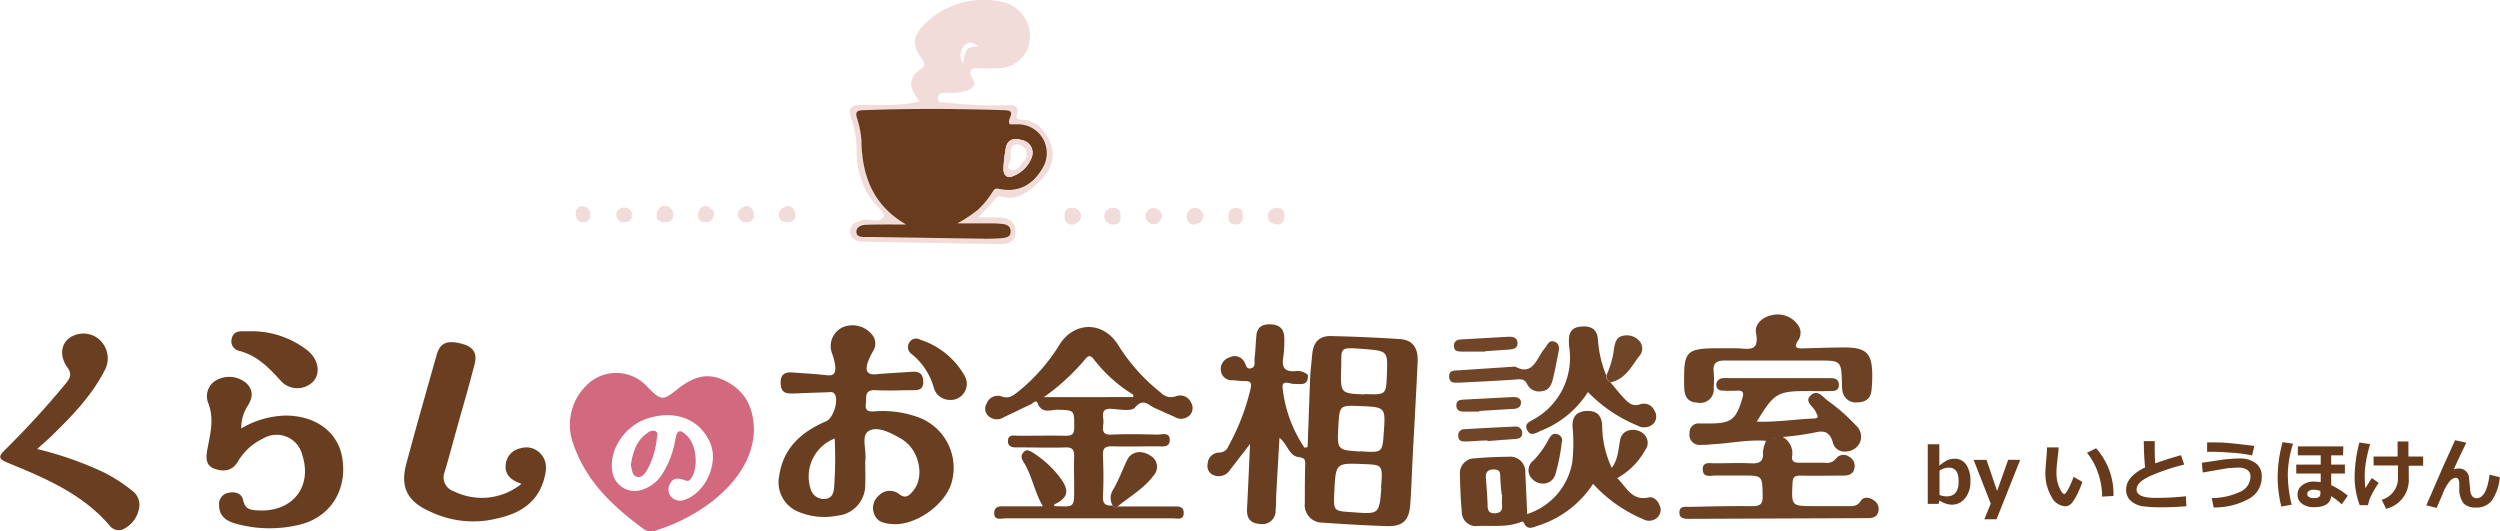<svg xmlns="http://www.w3.org/2000/svg" viewBox="0 0 388.46 82.58"><defs><style>.a{fill:#673a1b;}.b{fill:#6c4124;}.c{fill:#6c4023;}.d{fill:#704528;}.e{fill:#6a3e20;}.f{fill:#6b4022;}.g{fill:#6a3f21;}.h{fill:#d2697f;}.i{fill:#6a3e1f;}.j{fill:#693d1f;}.k{fill:#f2dcda;}.l{fill:#683b1d;}</style></defs><path class="a" d="M849.14,96.48,849,97h-1.69V87.74h1.8v3.34a6.26,6.26,0,0,1,1.28-.88,2.66,2.66,0,0,1,1.05-.21,2.12,2.12,0,0,1,1.85.92,4.43,4.43,0,0,1,.65,2.58,4,4,0,0,1-.83,2.64,2.59,2.59,0,0,1-2.08,1A3.59,3.59,0,0,1,849.14,96.48Zm0-4.63v3.77a3.4,3.4,0,0,0,1.1.22c1.24,0,1.87-.77,1.87-2.3s-.52-2.17-1.57-2.17A2.7,2.7,0,0,0,849.13,91.85Z" transform="translate(-547.77 -18.71)"/><path class="a" d="M861.67,90.17,858,99.4h-1.9l1-2.43-2.66-6.8h2L858.09,95l1.72-4.85Z" transform="translate(-547.77 -18.71)"/><path class="a" d="M871.34,93.6a16.34,16.34,0,0,1-.76,1.82,7,7,0,0,1-.91,1.48,1.31,1.31,0,0,1-1,.48,2.59,2.59,0,0,1-2.17-1.56,7.07,7.07,0,0,1-.91-3.59c0-.44.05-1.1.13-2s.12-1.53.12-2h1.8c0,.39-.07,1-.18,1.94a17.37,17.37,0,0,0-.15,1.94,5.83,5.83,0,0,0,.45,2.37c.31.68.56,1,.77,1s.79-.89,1.45-2.68Zm4.83,2.17-1.76.11a11.27,11.27,0,0,0-.63-3.66,9.75,9.75,0,0,0-1.73-3.15l1.42-.71A10.67,10.67,0,0,1,876.17,95.77Z" transform="translate(-547.77 -18.71)"/><path class="a" d="M887.5,97.37c-1.23.1-2.42.16-3.56.16a21,21,0,0,1-3.32-.17,3.58,3.58,0,0,1-1.82-.88,2.28,2.28,0,0,1-.66-1.71q0-2,2.94-3.43c-.13-1.35-.19-2.71-.2-4.08h1.7V88c0,.87,0,1.77.08,2.71.9-.34,2.24-.77,4-1.27l.5,1.46a31.51,31.51,0,0,0-5.5,1.87c-1.27.62-1.9,1.29-1.9,2,0,.87,1,1.3,2.86,1.3h.55a40.83,40.83,0,0,0,4.25-.25Z" transform="translate(-547.77 -18.71)"/><path class="a" d="M891.74,97.56l-.3-1.46a10.43,10.43,0,0,0,4.47-1,2.6,2.6,0,0,0,1.55-2.36,1.19,1.19,0,0,0-.49-1,2.12,2.12,0,0,0-1.31-.37q-.57,0-1.23.06c-.43,0-.82.08-1.16.14l-3.23.56-.14-1.51,2.45-.37c.71-.11,1.34-.19,1.89-.23s1-.07,1.46-.07a4.07,4.07,0,0,1,2.57.73,2.47,2.47,0,0,1,.94,2.09,3.83,3.83,0,0,1-2,3.45A11.06,11.06,0,0,1,891.74,97.56ZM898.07,88l-.37,1.48a20.4,20.4,0,0,0-3-.41c-1.31-.11-2.42-.16-3.33-.16h-.65l0-1.46c1.23,0,2.38,0,3.46.11S896.55,87.81,898.07,88Z" transform="translate(-547.77 -18.71)"/><path class="a" d="M904.07,87.66a16.7,16.7,0,0,0-.81,4.65,19.47,19.47,0,0,0,.6,4.82l-1.61.29a19.36,19.36,0,0,1-.57-4.56,21.05,21.05,0,0,1,.77-5.45Zm7.77,1.8H910V90.9h2.13v1.39H910V94.1a11.78,11.78,0,0,1,2.58,1.63l-.94,1.34A11.11,11.11,0,0,0,910,95.8c-.11,1.15-1,1.72-2.7,1.72a3,3,0,0,1-1.8-.52,1.65,1.65,0,0,1-.73-1.42,1.77,1.77,0,0,1,.73-1.47,2.79,2.79,0,0,1,1.76-.57,10,10,0,0,1,1.11.08V92.29h-3.8V90.9h3.8V89.46h-3.55V88.07h7.07Zm-3.52,6V95a2.93,2.93,0,0,0-1.11-.19,1.21,1.21,0,0,0-.66.18.55.55,0,0,0-.27.47.52.52,0,0,0,.28.48,1.31,1.31,0,0,0,.69.16C908,96.14,908.32,95.9,908.32,95.41Z" transform="translate(-547.77 -18.71)"/><path class="a" d="M917.38,93.74a16.81,16.81,0,0,0-1.27,2.2,6.5,6.5,0,0,0-.39,1.27h-1.29a12.76,12.76,0,0,1-.79-4.47,21.76,21.76,0,0,1,.74-5.27l1.67.25a23.3,23.3,0,0,0-.69,3,13.21,13.21,0,0,0-.15,2,16.23,16.23,0,0,0,.1,1.85l1-1.58Zm1.14,4-.67-1.38a3.48,3.48,0,0,0,2.53-3.52v-1.8h-3.79V89.65h3.73V87.31H922v2.34h2.29v1.43h-2.24v1.86A4.62,4.62,0,0,1,918.52,97.78Z" transform="translate(-547.77 -18.71)"/><path class="a" d="M931,87.5c-.81,1.67-1.46,3-1.94,4.14a1.87,1.87,0,0,1,.65-.12,1.56,1.56,0,0,1,1.68,1.18l.21,2.11a1.86,1.86,0,0,0,.31,1,.87.87,0,0,0,.7.31c1,0,1.7-1.22,2-3.65l1.59.39a7.55,7.55,0,0,1-1.3,3.71,3,3,0,0,1-2.39,1,2.59,2.59,0,0,1-1.91-.61,3.62,3.62,0,0,1-.7-2.32l0-.83a1.37,1.37,0,0,0-.15-.64.39.39,0,0,0-.35-.23,1.45,1.45,0,0,0-.92.47,6.67,6.67,0,0,0-1.18,2.11c-.31.71-.62,1.41-.91,2.11l-1.61-.4,2.47-5.69c.16-.39.85-1.87,2-4.43Z" transform="translate(-547.77 -18.71)"/><path class="b" d="M822.19,87.21c-2.9-.23-5.61.41-8.35.53a15.72,15.72,0,0,1-2.05.1A1.56,1.56,0,0,1,810.3,86a1.39,1.39,0,0,1,1.55-1.49h1.5c3.46,0,4.18-.59,5.18-4,.26-.86,0-1.13-.82-1.1a21.11,21.11,0,0,1-2.25,0c-.52,0-1-.24-1-.88s.45-1,1-1.06a7.07,7.07,0,0,1,1.13,0q7.5,0,15,0c.79,0,1.86-.17,1.91,1s-1.07,1-1.84,1c-.93.06-1.88,0-2.81,0-4.91,0-5.36.26-8.11,4.75,3,.11,5.87-.35,8.78-.48,1.09,0,.6-.56.36-1.09-.37-.82-1.82-1.54-.73-2.53s1.88.33,2.65.87a28.83,28.83,0,0,1,4.36,3.83,2.32,2.32,0,0,1,.65,2.57,2.48,2.48,0,0,1-2.22,1.48,1.87,1.87,0,0,1-2.06-1.54c-.49-1.54-1.36-1.77-2.84-1.4a44.33,44.33,0,0,1-4.92.68,2.88,2.88,0,0,1,1.47,3c-.1.88.41,1,1.15,1,1.31,0,2.63,0,3.94,0a1.76,1.76,0,0,0,1.77-.7,1.46,1.46,0,0,1,2-.23,1.6,1.6,0,0,1,.82,1.75c-.13.93-.86,1.17-1.66,1.18-2.25,0-4.51.06-6.76,0-.87,0-1.16.24-1.2,1.15-.17,3.59-.21,3.59,3.44,3.59h4.88c.84,0,1.66.16,2.28-.81.44-.69,1.33-.58,2-.11a1.6,1.6,0,0,1,.73,1.79c-.2.81-.83,1-1.58,1l-27.78.11c-.67,0-1.52,0-1.55-.92,0-1.19,1-.92,1.65-.94,3.19-.07,6.38-.15,9.56-.11,1.24,0,1.77-.2,1.73-1.6-.06-3.16,0-3.16-3.18-3.16-1.38,0-2.76,0-4.13,0-.79,0-2,.4-2-1,0-1.21,1.16-.89,1.91-.9,1.81,0,3.63-.09,5.44,0,1.35.07,2.17-.16,2-1.78A5.93,5.93,0,0,1,822.19,87.21Zm1.26-.4.08-.17-.1.15-.15.17Z" transform="translate(-547.77 -18.71)"/><path class="b" d="M816.13,72.83c.5,0,1,0,1.5,0,1.58,0,3.6.77,3-2.38-.27-1.34,1-2.51,2.54-2.78a3.81,3.81,0,0,1,4.16,1.83,2.08,2.08,0,0,1-.18,2.14c-.74,1.12-.14,1.23.81,1.2,2.12-.06,4.25-.13,6.37-.14,3.45,0,4.34.89,4.36,4.3a19.79,19.79,0,0,1-.13,2.43c-.14,1.29-1,1.79-2.2,1.8a2.08,2.08,0,0,1-2.3-1.75,5.91,5.91,0,0,1-.08-1.12c-.1-3.63-.1-3.63-3.84-3.63-4.76,0-9.51,0-14.26,0-1.36,0-2,.35-1.83,1.79a16.56,16.56,0,0,1,0,2.44,2.09,2.09,0,0,1-2.47,2.32c-1.65-.07-2.08-1-2.11-2.46-.11-5.68.14-6,5.74-6Z" transform="translate(-547.77 -18.71)"/><path class="c" d="M799.06,93c1.47,1.44,2.26,3.59,4.93,3,.7-.16,1.39.48,1.67,1.27a1.59,1.59,0,0,1-.41,1.89,1.86,1.86,0,0,1-2.1.25,22.22,22.22,0,0,1-7.84-5.52,15.94,15.94,0,0,1-8.59,6.51c-.75.26-1.59.71-2.11-.35-.21-.44-.41-.26-.71-.15-2.12.77-4.33.45-6.51.54a2.19,2.19,0,0,1-2.48-2.23c-.18-1.93-.26-3.87-.29-5.8a2.3,2.3,0,0,1,2.3-2.48c1.74-.16,3.49-.23,5.24-.25a2.36,2.36,0,0,1,2.62,2.54c.11,2.12.2,4.25.29,6.36a10.28,10.28,0,0,0,7-8,25.94,25.94,0,0,0,.06-5.43c-.11-1.45.4-2.44,2-2.57s2.48.51,2.59,2.19a15.65,15.65,0,0,0,1.49,6.63c1-1.29,1-2.84,1.29-4.23a1.81,1.81,0,0,1,1.54-1.62,2.42,2.42,0,0,1,2.36.83,1.83,1.83,0,0,1,0,2.27A11.07,11.07,0,0,1,799.06,93Zm-17.89,2.57h-.07c-.08-.94-.2-1.87-.21-2.8s-.3-1.13-1.12-1.11-1.19.46-1.12,1.31c.12,1.43.23,2.87.27,4.3,0,.85.3,1.26,1.23,1.19s1.09-.61,1-1.4C781.13,96.53,781.17,96,781.17,95.53Z" transform="translate(-547.77 -18.71)"/><path class="c" d="M798,78.11c.73.86,1.41,1.75,2.19,2.56.64.66,1.29,1.27,2.44.86a1.78,1.78,0,0,1,2.22,1,1.64,1.64,0,0,1-.23,2.08,2.11,2.11,0,0,1-2.45.21,22.72,22.72,0,0,1-7.66-5.19,15.25,15.25,0,0,1-7.28,6c-.68.28-1.59,1-2.15-.07s.49-1.37,1.14-1.77a10.92,10.92,0,0,0,5.38-11.14c-.23-2.35.31-3.11,2.06-3.21,1.44-.08,2.29.51,2.4,2A17.8,17.8,0,0,0,797.34,77,1.13,1.13,0,0,0,798,78.11Z" transform="translate(-547.77 -18.71)"/><path class="d" d="M783.2,75.67c2.8,1.54,3.33-1.33,4.61-2.86.43-.51.65-1.34,1.53-1s.68,1.19.54,1.9c-.26,1.35-.52,2.7-.84,4-.22.88-.63,1.67-1.68,1.78a2.05,2.05,0,0,1-2.25-1c-.44-1-1.11-.86-1.94-.8-2.87.2-5.74.33-8.62.48-.69,0-1.5.14-1.6-.83-.11-1.14.79-1.05,1.54-1.09Z" transform="translate(-547.77 -18.71)"/><path class="c" d="M790.43,87.53a28.52,28.52,0,0,1-.94,4.75,2,2,0,0,1-1.86,1.57,2.34,2.34,0,0,1-2.16-1.24,1.88,1.88,0,0,1,.58-2.35,14.79,14.79,0,0,0,2.38-3.32c.28-.51.64-1,1.32-.76A1,1,0,0,1,790.43,87.53Z" transform="translate(-547.77 -18.71)"/><path class="d" d="M798,78.11a1.13,1.13,0,0,1-.62-1.07,13.92,13.92,0,0,0,1.21-4.39c.19-.8.37-1.6,1.39-1.77a2.6,2.6,0,0,1,2.54.83,1.77,1.77,0,0,1-.09,2.4C801.2,75.75,800.26,77.68,798,78.11Z" transform="translate(-547.77 -18.71)"/><path class="d" d="M778.91,87.15c-1.11,0-2.23.13-3.35.16-.57,0-1.14,0-1.2-.83a.94.94,0,0,1,1-1.08c2.61-.16,5.21-.29,7.82-.41a1,1,0,0,1,1.12,1c0,.73-.49.9-1.12.94-1.42.09-2.85.21-4.27.32Z" transform="translate(-547.77 -18.71)"/><path class="d" d="M777.61,82.67h-2.43c-.64,0-1.11-.23-1.12-.94s.42-.89,1-.92c2.61-.15,5.22-.27,7.84-.41.62,0,1.19.16,1.21.85s-.54,1-1.25,1c-1.74.09-3.48.21-5.22.32Z" transform="translate(-547.77 -18.71)"/><path class="d" d="M778.51,73.34H775c-.63,0-1.33,0-1.32-.89,0-.71.52-1,1.13-1q3.72-.22,7.44-.42c.7,0,1.31.17,1.32,1s-.64.93-1.31,1c-1.24.07-2.48.17-3.72.26Z" transform="translate(-547.77 -18.71)"/><path class="e" d="M751.36,77c.11-1.11.2-2.23.32-3.34.19-1.81,1.1-2.77,2.92-2.73,3.57.08,7.13.23,10.68.47,2,.14,2.86,1.33,2.77,3.52-.23,5.05-.53,10.11-.79,15.16-.12,2.38-.19,4.75-.37,7.12s-1.16,3.34-3.63,3.26c-3.31-.11-6.62-.3-9.92-.54a2.73,2.73,0,0,1-2.82-3.06c0-2,0-4,.06-6,0-.7-.05-1-1-1.12-1.54-.19-1.72-2-3-3-.18,3.17-.36,6.15-.52,9.14,0,.69,0,1.38-.08,2.07a2.06,2.06,0,0,1-2.44,2.17c-1.49-.09-2.08-.89-2-2.34.17-3.22.3-6.43.47-10.09-1.22,1.59-2.16,2.8-3.09,4a2.07,2.07,0,0,1-2.45.9,1.51,1.51,0,0,1-1.05-1.77,1.82,1.82,0,0,1,1.82-1.79,1.51,1.51,0,0,0,1.41-1,34.85,34.85,0,0,0,3.43-8.88c.23-1,0-1.24-.93-1.23-.63,0-1.25-.09-1.87-.13a1.67,1.67,0,0,1-1.81-1.55,1.88,1.88,0,0,1,1.36-2,1.71,1.71,0,0,1,2.28.69c.29.44.29,1.22,1.07,1s.45-1,.53-1.58c.16-1.17.16-2.37.29-3.55.14-1.34,1-1.75,2.25-1.69s2,.63,2.07,1.94a17.68,17.68,0,0,1-.15,3.17c-.27,1.6.23,2.31,1.91,2.16A2.24,2.24,0,0,1,751,77c.06,1.76-1.13,1.34-2.19,1.37-.59,0-1.85-.7-1.75.56a20.53,20.53,0,0,0,3.41,9.35l.48-.1Zm11,17.51c.28-3.57.28-3.57-2.68-3.69-4.35-.18-4.35-.18-4.58,4.3-.14,3-.14,3,2.74,3.17C762.09,98.63,762.09,98.63,762.4,94.55Zm-3.29-5.68c3.5.23,3.5.23,3.71-2.8.29-4.06.29-4.06-3.63-4.22-3.23-.13-3.23-.13-3.42,3.11C755.54,88.64,755.54,88.64,759.11,88.87Zm.7-8.89c3.38.13,3.38.13,3.5-3,.14-3.71.14-3.69-3.56-4-4.07-.31-3.42-.23-3.55,3.15C756.07,79.84,756.07,79.84,759.81,80Z" transform="translate(-547.77 -18.71)"/><path class="e" d="M721.43,97.41c2.81,0,5.63,0,8.44,0,.78,0,1.84-.18,1.83,1s-1,.84-1.73.84q-13,0-25.91,0c-.7,0-1.88.42-1.8-.92.08-1.14,1.15-.93,1.93-.94,1.81,0,3.62,0,5.63,0-1.33-2.26-1.67-4.77-3-6.88-.3-.48-.51-1,0-1.54s1-.19,1.51.12a16,16,0,0,1,4.35,4.09c1.29,1.88,1,2.89-1.11,3.93-.06.33.21.25.34.25,2.77.13,2.77.13,2.77-2.68,0-1.69-.06-3.38,0-5.07,0-1-.25-1.41-1.34-1.38-2.37.08-4.75,0-7.13,0-.79,0-1.83.13-1.82-1s1.06-.8,1.72-.81c2.38,0,4.76-.05,7.14,0,1,0,1.44-.13,1.44-1.29,0-2.73.08-2.66-2.62-2.76-1,0-2.41.69-3.06-1-.25-.64-.73,0-1.06.17-1.42.65-2.81,1.35-4.21,2a1.92,1.92,0,0,1-2.42-.23,1.5,1.5,0,0,1-.24-1.89,1.83,1.83,0,0,1,2.32-1.11c1.12.41,1.76-.12,2.51-.69a28.59,28.59,0,0,0,6.53-7.42c2.32-3.58,6.7-3.55,9,0a29,29,0,0,0,6.7,7.52,2.13,2.13,0,0,0,2.35.56,1.82,1.82,0,0,1,2.35,1,1.6,1.6,0,0,1-.18,1.92,1.9,1.9,0,0,1-2.4.28l-3.08-1.38c-1-.45-1.75-1.6-3.06-.06-.55.64-2.39.28-3.63.2-1.79-.12-1.26,1.15-1.26,2s-.54,2.11,1.26,2c2.37-.1,4.75-.06,7.13,0,.71,0,1.9-.44,1.91.82s-1.19,1-2,1c-2.32,0-4.64.06-7,0-1.06,0-1.41.3-1.38,1.37.08,2.13.12,4.26,0,6.38-.07,1.27.49,1.51,1.52,1.45C721,97.73,721.21,97.72,721.43,97.41Zm2.33-17s.13-.08.13-.11a1.57,1.57,0,0,0-.08-.29A22.69,22.69,0,0,1,718,74.88c-.41-.47-.82-1.36-1.57-.4a34,34,0,0,1-6.46,5.94Z" transform="translate(-547.77 -18.71)"/><path class="f" d="M721.43,97.41c-.22.31-.45.32-.67,0a2.32,2.32,0,0,1,0-2.65c.82-1.45,1.42-3,2.13-4.54.63-1.34,2.17-1.64,3.59-.74a2,2,0,0,1,.49,3.18C725.48,94.66,723.3,95.86,721.43,97.41Z" transform="translate(-547.77 -18.71)"/><path class="g" d="M682.21,90.39c0,1.14.06,2.4,0,3.64a4.76,4.76,0,0,1-4.37,4.81,10.3,10.3,0,0,1-5.89-.56,4.93,4.93,0,0,1-3.11-5.59c.62-4.4,3.48-6.88,7.31-8.53,1.12-.49,2-3.3,1.28-4.27-.27-.36-.66-.25-1-.23-1.75.06-3.5.11-5.25.19-1,0-2,.09-2.1-1.42s.56-1.94,1.89-1.84c1.75.14,3.5.21,5.24.42,1.13.14,1.41-.29,1.35-1.33a8.77,8.77,0,0,0-.54-2.16,3.22,3.22,0,0,1,1.79-4,3.91,3.91,0,0,1,4.74,1.58,2.21,2.21,0,0,1-.1,2.14,10.85,10.85,0,0,0-.87,1.86c-.38,1.21-.08,1.92,1.4,1.76,1.81-.18,3.62-.24,5.43-.38,1.12-.09,1.8.24,1.82,1.52s-.73,1.35-1.72,1.34c-1.88,0-3.76.11-5.63,0s-1.44,1.08-1.57,2.1c-.17,1.27.57,1.23,1.46,1.18a16.17,16.17,0,0,1,6.47.85,8.36,8.36,0,0,1,5.48,9.89c-.78,3.57-5.59,7.1-9.33,6.78-1.19-.1-2.42-.29-2.84-1.72a2.53,2.53,0,0,1,.79-2.73,2.36,2.36,0,0,1,3.24-.13c1,.73,1.63,0,2.17-.7,1.53-1.92,1-5.49-1.07-7.32a6,6,0,0,0-1.06-.76c-1.55-.88-3.57-1.91-4.89-1.08C681.51,86.42,682.48,88.7,682.21,90.39Zm-4.74-3.54a6.32,6.32,0,0,0-3.74,7.84A2.11,2.11,0,0,0,676,96.23c1.13-.11,1.31-1,1.39-1.9A66.57,66.57,0,0,0,677.47,86.85Z" transform="translate(-547.77 -18.71)"/><path class="g" d="M695.27,80.85a2.58,2.58,0,0,1-2.41-1.92,10.15,10.15,0,0,0-3.43-5.2,1.32,1.32,0,0,1-.34-1.84,1.22,1.22,0,0,1,1.66-.4A12.23,12.23,0,0,1,697.6,77,2.51,2.51,0,0,1,695.27,80.85Z" transform="translate(-547.77 -18.71)"/><path class="h" d="M664.92,85.69c-.2,4.41-2.8,8-6.43,10.88a27.88,27.88,0,0,1-8.59,4.49,2,2,0,0,1-2-.07c-4.77-3.47-9-7.39-11-13.18a8.55,8.55,0,0,1,1.85-9.07,6.49,6.49,0,0,1,9.53,0c2.24,2.25,2.4,2.3,4.77.43s4.65-2.7,7.43-1.27C663.51,79.42,664.89,81.91,664.92,85.69Zm-6.37,4a5.61,5.61,0,0,0-.76-2.83c-1.72-3.21-5.42-4.43-9.44-3.12-3.45,1.12-5.93,4.79-5.46,8.06a3.53,3.53,0,0,0,4.84,2.94,5.75,5.75,0,0,0,3-2.45,14.72,14.72,0,0,0,2-5.43c.33-1.71,1-1.18,1.78-.45,1.54,1.47,1.81,5,.62,6.68-.36.52-.65.34-1.09.19-.79-.26-1.66-.39-2.13.54a1.81,1.81,0,0,0,.06,2,1.92,1.92,0,0,0,2.38.46C656.6,95.49,658.52,92.65,658.55,89.68Z" transform="translate(-547.77 -18.71)"/><path class="h" d="M645.78,91c.33-2,.83-3.82,2.58-5a1.26,1.26,0,0,1,1.21-.31c.54.23.32.76.26,1.15a12.83,12.83,0,0,1-1.53,4.94c-.37.58-.84,1.24-1.61,1S646,91.61,645.78,91Z" transform="translate(-547.77 -18.71)"/><path class="i" d="M628.8,93.89c-1.63-.57-2.65-1.4-2.44-3.06a2.82,2.82,0,0,1,2.27-2.46A3,3,0,0,1,632,89.49c.92,1.24.62,2.66.21,4-1.35,4.18-4.86,5.43-8.69,6.08a15.55,15.55,0,0,1-9.12-1.47c-3.33-1.5-4.45-3.73-3.51-7.28,1.52-5.67,3.13-11.31,4.74-17,.52-1.83,1.61-2.29,3.85-1.71,1.83.47,2.53,1.47,2,3.32-.87,3.39-1.86,6.75-2.8,10.12-.6,2.16-1.17,4.34-1.82,6.49a2.26,2.26,0,0,0,1.41,3A9.8,9.8,0,0,0,628.8,93.89Z" transform="translate(-547.77 -18.71)"/><path class="j" d="M585.26,85.28a14.14,14.14,0,0,1,7-2c4.74.07,8.15,2.67,8.73,6.81.68,4.78-1.84,8.84-6.4,10.08a19.6,19.6,0,0,1-9.83,0c-1.46-.36-2.92-1-2.94-2.9a1.77,1.77,0,0,1,1.51-2c1-.2,2,.09,2.23,1.17.27,1.47,1.27,1.52,2.35,1.58,5.3.28,8.43-3.66,6.83-8.61a4.1,4.1,0,0,0-6.11-2.55,9,9,0,0,0-3.84,3.47c-.88,1.58-2.22,1.73-3.7,1.21s-1.31-1.9-1.07-3.17c.46-2.38,1.06-4.7.06-7.16a2.84,2.84,0,0,1,1.48-3.51,4.09,4.09,0,0,1,4.54.6c1.14,1.14.89,2.32.11,3.56A6.2,6.2,0,0,0,585.26,85.28Z" transform="translate(-547.77 -18.71)"/><path class="e" d="M587.11,70.18a14.14,14.14,0,0,1,8.35,2.91c1.75,1.34,2.2,3.51,1,4.88a3.45,3.45,0,0,1-5.13-.17c-1.82-2-3.67-3.88-6.42-4.58a1.5,1.5,0,0,1-1.13-1.89c.17-.89.83-1.16,1.66-1.15Z" transform="translate(-547.77 -18.71)"/><path class="e" d="M553.54,88.48a54.14,54.14,0,0,1,10.3,3.6,24,24,0,0,1,4.41,2.83,2.72,2.72,0,0,1,1.08,3,4.43,4.43,0,0,1-2.52,3.08,1.77,1.77,0,0,1-2-.61c-4.28-5-10.11-7.41-15.95-9.81-1.4-.58-1.29-1-.33-1.94A137,137,0,0,0,558,78.29c.64-.8,1-1.43.26-2.46-1.18-1.62-1.06-3.4.06-4.42a3.77,3.77,0,0,1,4.53-.22A3.93,3.93,0,0,1,564.17,76c-2,4-5,7.13-8.14,10.21C555.33,86.91,554.56,87.55,553.54,88.48Z" transform="translate(-547.77 -18.71)"/><path class="k" d="M690.68,34.45c-1.57-1.86-2-3.55.22-5.05.64-.43.59-.91.1-1.58-1.49-2-1.46-3.42.28-5.2a13,13,0,0,1,11.8-3.7,5.45,5.45,0,0,1,4.12,7.9,5.06,5.06,0,0,1-4.2,2.5,21.29,21.29,0,0,1-2.65,0c-1.2,0-2.49-.21-1.39,1.71.44.78.06,1.4-.86,1.74a9.51,9.51,0,0,1-3.18.35c-.64,0-1.4,0-1.4.89s.81.56,1.32.65a60.76,60.76,0,0,0,9.44.38c1,0,1.89.07,1.5,1.46-.19.64.16.76.68.8,2.48.15,3.84,1.73,4.61,3.86.83,2.33-.27,4.32-1.84,5.81s-3.36,3-5.88,2.28c-.46-.13-.66.07-.94.38-.73.86-1.52,1.67-2.62,2.86,1.19,0,2,0,2.86,0,1.49,0,2.87.35,2.91,2.22s-1.48,1.93-2.82,1.92c-6.88-.1-13.75-.25-20.63-.36-1.13,0-2.15-.35-2.24-1.56s1.07-1.56,2-1.83,2.64.6,3.24-.54c.22-.42-1.24-1.69-1.89-2.61a12.71,12.71,0,0,1-2.34-7.64,15,15,0,0,0-.86-5c-.57-1.77.15-2.09,1.69-2.08C684.65,35,687.56,35.25,690.68,34.45Zm-2.13,19.14c-2.08,0-4.17,0-6.25,0-.69,0-1.53.25-1.51,1.1s.83.78,1.47.81c.44,0,.88,0,1.32,0l17,.26c1,0,2,0,3-.1.55,0,1.17-.21,1.19-1s-.54-1.1-1.21-1.19a15,15,0,0,0-1.89-.1c-1.58,0-3.15,0-5.16,0a22,22,0,0,0,3.22-2.15A13.94,13.94,0,0,0,702,48.69c.22-.33.27-.73,1-.59,3,.64,5.25-.49,6.84-3.22a4.48,4.48,0,0,0-3.58-6.8c-.55,0-1.1,0-1.49,0-.66-.74,1.21-2.12-.76-2.19-7.39-.29-14.78-.33-22.17,0-.88,0-1.09.3-.88,1.13a14.83,14.83,0,0,1,.72,3.5C681.7,46,683.39,50.62,688.55,53.59Zm11.2-27.7c-.87-.71-1.48-.74-2.14-.09a2.31,2.31,0,0,0-.17,2.85C697.79,26.21,697.9,26.09,699.75,25.89Z" transform="translate(-547.77 -18.71)"/><path class="k" d="M652.39,52.13c-.1.94-.7,1.14-1.46,1.1s-1.2-.43-1.13-1.18.54-1.46,1.43-1.35A1.35,1.35,0,0,1,652.39,52.13Z" transform="translate(-547.77 -18.71)"/><path class="k" d="M714.42,53.6c-.93,0-1.25-.53-1.24-1.33s.28-1.24,1.06-1.26a1.31,1.31,0,0,1,1.49,1.32C715.73,53.08,715.12,53.49,714.42,53.6Z" transform="translate(-547.77 -18.71)"/><path class="k" d="M720.68,51c.93,0,1.23.56,1.22,1.36s-.31,1.23-1.08,1.23a1.3,1.3,0,0,1-1.47-1.33A1.34,1.34,0,0,1,720.68,51Z" transform="translate(-547.77 -18.71)"/><path class="k" d="M747.34,52.21c0,1-.45,1.48-1.29,1.36s-1.33-.56-1.26-1.35A1.3,1.3,0,0,1,746.2,51C747.11,51,747.34,51.6,747.34,52.21Z" transform="translate(-547.77 -18.71)"/><path class="k" d="M670.21,50.7a1.38,1.38,0,0,1,1.15,1.47c0,.79-.54,1.06-1.27,1.06s-1.35-.33-1.31-1.22S669.51,50.93,670.21,50.7Z" transform="translate(-547.77 -18.71)"/><path class="k" d="M734.78,52.11a1.46,1.46,0,0,1-1.3,1.46,1,1,0,0,1-1.28-1A1.35,1.35,0,0,1,733.49,51C734.2,51,734.51,51.62,734.78,52.11Z" transform="translate(-547.77 -18.71)"/><path class="k" d="M740.89,52.3c0,.82-.35,1.33-1.23,1.28s-1-.58-1-1.29S739,51,739.85,51,740.89,51.59,740.89,52.3Z" transform="translate(-547.77 -18.71)"/><path class="k" d="M657.34,50.67c.84.25,1.44.69,1.36,1.45a1.25,1.25,0,0,1-1.48,1.09,1,1,0,0,1-1-1.12A1.52,1.52,0,0,1,657.34,50.67Z" transform="translate(-547.77 -18.71)"/><path class="k" d="M663.71,50.7a1.35,1.35,0,0,1,1.2,1.37,1,1,0,0,1-.95,1.14,1.27,1.27,0,0,1-1.51-1.06C662.35,51.38,663,50.94,663.71,50.7Z" transform="translate(-547.77 -18.71)"/><path class="k" d="M728.33,52.31c-.19.71-.58,1.29-1.38,1.23a1.21,1.21,0,0,1-1.17-1.24,1.22,1.22,0,0,1,1.34-1.25A1.38,1.38,0,0,1,728.33,52.31Z" transform="translate(-547.77 -18.71)"/><path class="k" d="M644.66,53.23a1.13,1.13,0,1,1,0-2.26c.82,0,1.34.33,1.3,1.21S645.37,53.23,644.66,53.23Z" transform="translate(-547.77 -18.71)"/><path class="k" d="M637.22,51.76a1,1,0,0,1,1.14-1,1.21,1.21,0,0,1,1.11,1.31,1,1,0,0,1-1.16,1.15C637.51,53.19,637.23,52.67,637.22,51.76Z" transform="translate(-547.77 -18.71)"/><path class="l" d="M688.55,53.59c-5.16-3-6.85-7.58-6.93-13.12a14.83,14.83,0,0,0-.72-3.5c-.21-.83,0-1.09.88-1.13,7.39-.29,14.78-.25,22.17,0,2,.07.1,1.45.76,2.19.39,0,.94,0,1.49,0a4.48,4.48,0,0,1,3.58,6.8c-1.59,2.73-3.88,3.86-6.84,3.22-.69-.14-.74.26-1,.59a13.94,13.94,0,0,1-2.17,2.62,22,22,0,0,1-3.22,2.15c2,0,3.58,0,5.16,0a15,15,0,0,1,1.89.1c.67.09,1.22.39,1.21,1.19s-.64.92-1.19,1c-1,.09-2,.11-3,.1l-17-.26c-.44,0-.88,0-1.32,0-.64,0-1.46,0-1.47-.81s.82-1.08,1.51-1.1C684.38,53.56,686.47,53.59,688.55,53.59Zm15.13-8.7c0,.91.49,1.57,1.32,1.25a5,5,0,0,0,3.06-2.91,2,2,0,0,0-1.55-2.76c-1-.33-2.09-.19-2.42,1.05A27.23,27.23,0,0,0,703.68,44.89Z" transform="translate(-547.77 -18.71)"/><path class="k" d="M703.68,44.89a27.23,27.23,0,0,1,.41-3.37c.33-1.24,1.41-1.38,2.42-1.05a2,2,0,0,1,1.55,2.76A5,5,0,0,1,705,46.14C704.17,46.46,703.67,45.8,703.68,44.89Zm2.13-3.74c-1.23.08-1,1.13-1,2s-.94,1.62,0,1.95,1.54-.66,2.06-1.36A1.52,1.52,0,0,0,705.81,41.15Z" transform="translate(-547.77 -18.71)"/></svg>